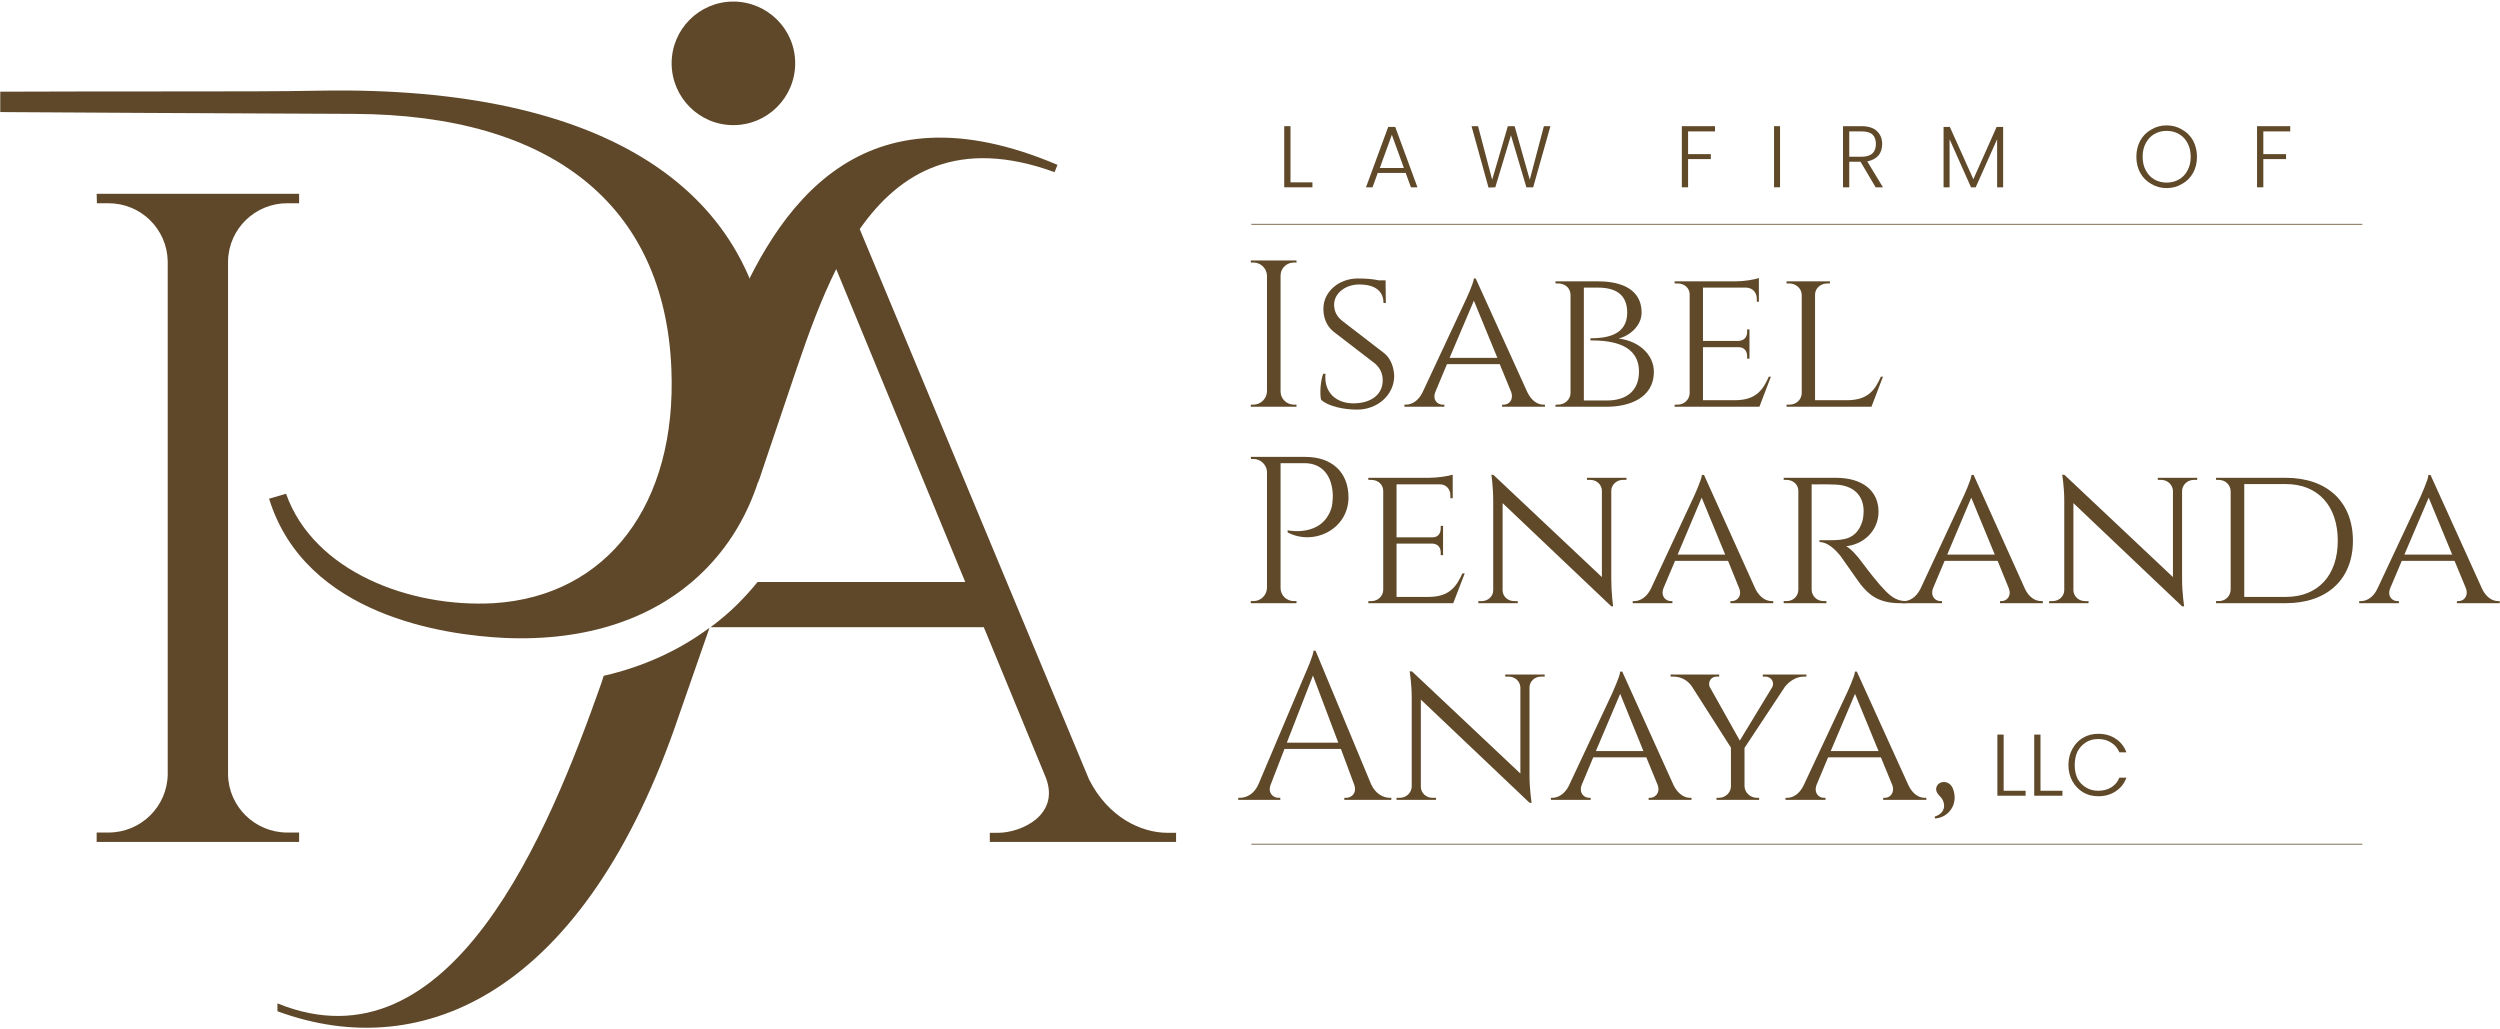 <svg xmlns="http://www.w3.org/2000/svg" width="957" height="394" viewBox="0 0 957 394" fill="none"><path d="M114.5 322.299H37V318.699H41.5C53.9 318.699 64 308.799 64.2 296.499V99.899C63.9 87.599 53.9 77.799 41.5 77.799H37.1L37 74.199H114.5V77.799H110C97.6 77.799 87.6 87.599 87.3 99.799V296.499C87.5 308.799 97.6 318.699 110 318.699H114.5V322.299Z" fill="#5F4829"></path><path d="M230.2 261.5C210.2 318.2 172.7 411.1 106.2 384.1V387.1C162 407.7 224 380 259.9 273.9L271.6 240.3C259.9 249 246.3 255.2 231.1 258.7L230.2 261.5ZM447 318.8C436.7 318.8 424.2 312.8 416.9 298.4L329.1 87.7C344.5 65.7 367.1 52.6 403.7 65.9L404.8 63.1C329.9 31.3 297.5 78.2 279 124.3C282.3 131.3 285.1 138.8 287.1 147C290.4 160.2 291.3 172.9 290.2 184.8L305.3 140.1C309.5 127.8 314.2 114.8 320.1 103L369.5 222.8H290C287.6 225.733 285.034 228.566 282.3 231.3C279.1 234.5 275.6 237.4 272 240.1H376.6L399.9 296.6C406.6 311.7 391.1 318.8 382 318.8H378.9V322.3H450.2V318.8H447Z" fill="#5F4829"></path><path d="M193.1 244.2C224.7 245.6 251.2 236.7 269.5 218.5C287.4 200.7 296.3 175.5 295.2 145.6C292.4 72.4 231.2 32.9 123.1 34.7C107.6 34.999 88.9 34.999 65.3 34.999C46.4 34.999 24.8 34.999 0.1 35.099V42.9C14.6 43 82.8 43.4 135.5 43.599C211.2 43.9 254.4 78.499 257 141.1C259.2 193 232.5 228.2 189 230.9C157.1 232.7 120.1 218.9 109.5 189L103 190.9C116.9 235.8 170.4 243.1 193.1 244.2Z" fill="#5F4829"></path><path d="M304.4 24.2C304.4 37.3 293.8 47.9 280.7 47.9C267.7 47.9 257.1 37.3 257.1 24.2C257.1 11.2 267.7 0.6 280.7 0.6C293.8 0.6 304.4 11.2 304.4 24.2Z" fill="#5F4829"></path><path d="M494 69.801H502.4V71.701H491.6V48.301H494V69.801Z" fill="#5F4929"></path><path fill-rule="evenodd" clip-rule="evenodd" d="M538.1 66.2H527.4L525.4 71.7H522.9L531.4 48.6H534.1L542.6 71.7H540.1L538.1 66.2ZM537.4 64.3L532.8 51.6L528.2 64.3H537.4Z" fill="#5F4929"></path><path d="M593.5 48.301L586.9 71.701H584.3L578.4 51.801L572.4 71.701L569.8 71.801L563.3 48.301H565.8L571.2 68.801L577.2 48.301H579.8L585.6 68.801L591 48.301H593.5Z" fill="#5F4929"></path><path d="M656.5 48.301V50.301H646.2V59.001H654.9V60.901H646.2V71.701H643.8V48.301H656.5Z" fill="#5F4929"></path><path d="M681.4 48.301V71.701H679.1V48.301H681.4Z" fill="#5F4929"></path><path fill-rule="evenodd" clip-rule="evenodd" d="M718 71.701L712.2 61.901H707.9V71.701H705.5V48.301H712.6C715.2 48.301 717.167 48.934 718.5 50.201C719.833 51.468 720.5 53.101 720.5 55.101C720.5 56.834 720.033 58.301 719.1 59.501C718.1 60.634 716.667 61.401 714.8 61.801L720.8 71.701H718ZM707.9 60.001H712.6C714.467 60.001 715.867 59.568 716.8 58.701C717.667 57.834 718.1 56.634 718.1 55.101C718.1 53.567 717.667 52.367 716.8 51.501C715.933 50.701 714.533 50.301 712.6 50.301H707.9V60.001Z" fill="#5F4929"></path><path d="M766.8 48.6V71.7H764.5V53.3L756.3 71.7H754.5L746.3 53.3V71.7H744V48.6H746.4L755.4 68.6L764.3 48.6H766.8Z" fill="#5F4929"></path><path fill-rule="evenodd" clip-rule="evenodd" d="M823.5 70.4C821.7 69.4 820.3 68 819.3 66.2C818.3 64.4 817.8 62.333 817.8 60C817.8 57.733 818.3 55.667 819.3 53.8C820.3 52 821.7 50.6 823.5 49.6C825.234 48.533 827.2 48 829.4 48C831.6 48 833.567 48.533 835.3 49.6C837.1 50.6 838.5 52 839.5 53.8C840.5 55.667 841 57.733 841 60C841 62.333 840.5 64.4 839.5 66.2C838.5 68 837.1 69.4 835.3 70.4C833.567 71.467 831.6 72 829.4 72C827.2 72 825.234 71.467 823.5 70.4ZM834.1 68.7C835.5 67.9 836.6 66.733 837.4 65.2C838.2 63.733 838.6 62 838.6 60C838.6 58 838.2 56.267 837.4 54.8C836.6 53.267 835.5 52.1 834.1 51.3C832.7 50.5 831.134 50.1 829.4 50.1C827.667 50.1 826.1 50.5 824.7 51.3C823.3 52.1 822.2 53.267 821.4 54.8C820.6 56.267 820.2 58 820.2 60C820.2 62 820.6 63.733 821.4 65.2C822.2 66.733 823.3 67.9 824.7 68.7C826.1 69.5 827.667 69.9 829.4 69.9C831.134 69.9 832.7 69.5 834.1 68.7Z" fill="#5F4929"></path><path d="M876.7 48.301V50.301H866.4V59.001H875.1V60.901H866.4V71.701H864V48.301H876.7Z" fill="#5F4929"></path><path d="M496.3 155.699H478.8V154.899H479.8C482.6 154.899 484.9 152.599 485 149.899V105.499C484.9 102.699 482.6 100.499 479.8 100.499H478.8V99.699H496.3V100.499H495.3C492.5 100.499 490.2 102.699 490.2 105.499V149.899C490.2 152.599 492.5 154.899 495.3 154.899H496.3V155.699Z" fill="#5F4929"></path><path d="M530 135.3C532.5 137.4 533.6 140.8 533.7 143.9C533.7 151.1 527.4 156.8 519.5 156.8C514.8 156.8 508.6 155.7 505.7 153C505.2 150.9 505.4 146.2 506.5 143.1H507.4C506.7 150.3 511.6 154.6 518.6 154.4C525.2 154.2 529.3 150.8 529.3 145.6C529.3 143.1 528.4 141 526.4 139.2L510.4 126.9C507.4 124.4 506.6 121 506.6 118.3C506.5 111.8 512.4 106.6 519.8 106.6C523.4 106.6 525.9 106.9 527.7 107.3H530.4L530.5 116H529.6C529.6 111.6 526.6 108.9 520.3 108.9C515 108.9 510.7 112.3 510.7 116.6C510.7 118.6 511.3 120.9 513.9 122.9L530 135.3Z" fill="#5F4929"></path><path fill-rule="evenodd" clip-rule="evenodd" d="M584.7 150.2C586.3 153.5 588.7 154.9 590.8 154.9H591.4V155.7H575V154.9H575.7C577.5 154.9 579.5 153.2 578.5 150.1L574.1 139.4H553.9L549.5 149.9C548.2 153.1 550.3 154.9 552.2 154.9H552.9V155.7H537.6V154.9H538.2C540.4 154.9 542.9 153.5 544.5 150.3L561.1 114.8C561.1 114.8 564 108.7 564.2 106.6H564.9L584.7 150.2ZM573.2 137L564.2 115.1L554.9 137H573.2Z" fill="#5F4929"></path><path fill-rule="evenodd" clip-rule="evenodd" d="M611.8 107.699C617.5 107.699 628.4 108.999 628.4 119.699C628.4 124.599 624 128.499 619.6 129.599C627.4 130.499 633.1 135.799 633.1 142.299C633.1 152.699 623.1 155.699 615.2 155.699H595.4L595.5 154.899H596.4C599.1 154.899 601.1 152.899 601.2 150.599V112.799C601.1 110.199 599.1 108.499 596.4 108.499H595.5L595.4 107.699H611.8ZM615.3 153.299C622.2 153.299 627.4 149.899 627.4 142.299C627.4 131.999 617.5 130.299 608.8 130.299V129.499C614.6 129.499 622.9 128.499 622.9 119.699C622.9 112.999 618.8 110.099 611.7 110.099H606.3V153.299H615.3Z" fill="#5F4929"></path><path d="M673.5 155.698H641L641.1 154.898H642.2C644.7 154.898 646.7 152.998 646.8 150.598V112.698C646.8 110.298 644.8 108.498 642.2 108.498H641.1L641 107.698H664.4C667.6 107.698 672 106.998 673.3 106.398V115.498H672.5V114.298C672.5 111.998 670.9 110.198 668.5 110.098H651.9V130.498H665.5C667.8 130.398 668.8 128.898 668.8 127.098V126.098H669.7V137.298H668.8V136.298C668.8 134.498 667.8 132.998 665.7 132.898H651.9V153.198H664.4C672.1 153.098 674.8 149.398 677.1 144.198H677.9L673.5 155.698Z" fill="#5F4929"></path><path d="M720.8 144.199L716.4 155.699H683.9V154.899H685C687.6 154.899 689.6 152.999 689.7 150.599V112.799C689.6 110.399 687.5 108.499 684.9 108.499H683.9V107.699H700.5V108.499H699.5C696.9 108.499 694.8 110.399 694.8 112.799V153.199H707.3C715 153.099 717.7 149.399 720 144.199H720.8Z" fill="#5F4929"></path><path d="M499.7 174.9C509.9 174.9 516.2 180.8 516.2 190.4C516.2 202.6 502.9 209.1 492.9 203.8V203C492.9 203 506.1 205.9 509.7 194.4C510 193.3 510.2 191.4 510.2 189.6C510 182.2 506.2 177.3 499.4 177.3H490.2V225.1C490.2 227.9 492.5 230.1 495.3 230.1H496.3V230.9H478.8V230.1H479.8C482.6 230.1 484.9 227.9 485 225.1V180.3C484.7 177.8 482.5 175.7 479.9 175.7H478.9L478.8 174.9H499.7Z" fill="#5F4929"></path><path d="M556.3 230.901H523.8V230.101H524.9C527.5 230.101 529.4 228.201 529.5 225.901V187.901C529.5 185.501 527.5 183.701 524.9 183.701H523.8V182.901H547.1C550.4 182.901 554.7 182.201 556.1 181.701V190.701H555.2V189.501C555.2 187.301 553.6 185.401 551.2 185.401H534.6V205.701H548.3C550.5 205.701 551.5 204.201 551.5 202.301V201.301H552.4V212.501H551.5V211.501C551.5 209.701 550.6 208.301 548.5 208.101H534.6V228.501H547.1C554.8 228.401 557.5 224.601 559.8 219.501H560.7L556.3 230.901Z" fill="#5F4929"></path><path d="M622.6 182.901V183.701H621.2C618.9 183.701 616.9 185.501 616.8 187.701V221.801C616.8 227.001 617.5 232.101 617.5 232.101H616.8L575.2 192.601V226.001C575.2 228.301 577.2 230.101 579.6 230.101H581V230.901H565.9V230.101H567.2C569.6 230.101 571.6 228.301 571.6 226.001V191.701C571.6 186.301 570.9 181.701 570.9 181.701L571.7 181.801L613.2 220.901V187.701C613.1 185.501 611.2 183.701 608.8 183.701H607.5V182.901H622.6Z" fill="#5F4929"></path><path fill-rule="evenodd" clip-rule="evenodd" d="M672 225.501C673.7 228.801 676.1 230.101 678.2 230.101H678.8V230.901H662.4V230.101H663C664.8 230.101 666.9 228.401 665.8 225.301L661.5 214.701H641.2L636.8 225.101C635.6 228.301 637.7 230.101 639.6 230.101H640.2V230.901H625V230.101H625.6C627.7 230.101 630.2 228.801 631.9 225.501L648.4 190.101C648.4 190.101 651.3 183.901 651.5 181.801H652.3L672 225.501ZM660.4 212.301L651.4 190.501L642.2 212.301H660.4Z" fill="#5F4929"></path><path d="M702.8 182.9C712.9 182.9 719.1 187.8 719.1 195.9C719.1 202.7 713.9 208.3 706.7 209.1C708.4 209.9 711.1 212.9 712.8 215.3C712.8 215.3 716.5 220.3 719.8 224.1C723.1 227.7 725.3 230.1 729.8 230.1V230.9H727.2C718.4 230.9 714.9 226.9 712.4 223.9C711.5 222.8 705.2 213.7 704.6 212.9C702.4 210.2 699.6 207.5 696.5 207.5V206.8C696.4 206.8 698.4 206.8 701 206.8C705.5 206.7 710.5 206.6 712.8 199.9C713.2 198.8 713.4 197.1 713.4 195.3C713.2 189.3 709.2 185.8 702.7 185.5C698.2 185.3 694.3 185.5 693.5 185.4V225.8C693.6 228.2 695.5 230.1 698.1 230.1H699.1L699.2 230.9H682.8V230.1H683.9C686.4 230.1 688.3 228.3 688.4 225.9V187.9C688.4 185.5 686.4 183.7 683.9 183.7H682.8V182.9H702.8Z" fill="#5F4929"></path><path fill-rule="evenodd" clip-rule="evenodd" d="M775.2 225.501C776.8 228.801 779.2 230.101 781.4 230.101H782V230.901H765.6V230.101H766.2C768 230.101 770.1 228.401 769 225.301L764.7 214.701H744.4L740 225.101C738.8 228.301 740.9 230.101 742.8 230.101H743.4V230.901H728.2V230.101H728.8C730.9 230.101 733.4 228.801 735.1 225.501L751.6 190.101C751.6 190.101 754.5 183.901 754.7 181.801H755.5L775.2 225.501ZM763.6 212.301L754.6 190.501L745.4 212.301H763.6Z" fill="#5F4929"></path><path d="M841.1 182.901V183.701H839.8C837.4 183.701 835.5 185.501 835.3 187.701V221.801C835.3 227.001 836.1 232.101 836.1 232.101H835.3L793.7 192.601V226.001C793.8 228.301 795.7 230.101 798.2 230.101H799.5V230.901H784.4V230.101H785.7C788.2 230.101 790.1 228.301 790.2 226.001V191.701C790.2 186.301 789.4 181.701 789.4 181.701L790.3 181.801L831.8 220.901V187.701C831.6 185.501 829.7 183.701 827.3 183.701H826V182.901H841.1Z" fill="#5F4929"></path><path fill-rule="evenodd" clip-rule="evenodd" d="M875 182.9C890.8 182.9 900.7 192.1 900.7 207C900.7 221.8 890.8 230.9 875 230.9H848.3V230.1H849.4C851.9 230.1 853.8 228.2 853.9 225.8V188C853.8 185.5 851.8 183.7 849.3 183.7H848.3V182.9H875ZM859.1 228.5H875C887.3 228.5 894.9 220.3 894.9 207C894.9 193.6 887.3 185.3 875 185.3H859.1V228.5Z" fill="#5F4929"></path><path fill-rule="evenodd" clip-rule="evenodd" d="M950.2 225.501C951.8 228.801 954.2 230.101 956.3 230.101H956.9V230.901H940.5V230.101H941.1C943 230.101 945 228.401 944 225.301L939.6 214.701H919.4L915 225.101C913.7 228.301 915.8 230.101 917.7 230.101H918.3V230.901H903.1V230.101H903.7C905.9 230.101 908.4 228.801 910 225.501L926.6 190.101C926.5 190.101 929.5 183.901 929.6 181.801H930.4L950.2 225.501ZM938.7 212.301L929.7 190.501L920.4 212.301H938.7Z" fill="#5F4929"></path><path fill-rule="evenodd" clip-rule="evenodd" d="M524.9 300.3C526.6 303.9 529.5 305.4 532 305.4H532.6V306.2H514.6V305.4H515.3C517.4 305.4 519.5 303.6 518.4 300.4L513.3 286.7H491.7L486.4 300.4C485.2 303.6 487.4 305.4 489.4 305.4H490.1V306.2H474V305.4H474.7C477.2 305.4 480.1 303.9 481.7 300.3L499.9 257.3C499.9 257.3 502.8 250.8 502.8 249.1H503.6L524.9 300.3ZM512.3 284.3L502.6 258.6L492.6 284.3H512.3Z" fill="#5F4929"></path><path d="M591.3 258.2V259H589.9C587.6 259 585.6 260.7 585.5 263V297.1C585.5 302.2 586.3 307.3 586.3 307.3H585.5L543.9 267.8V301.2C543.9 303.5 545.9 305.4 548.3 305.4H549.7V306.2H534.6V305.4H535.9C538.3 305.4 540.3 303.5 540.4 301.2V267C540.4 261.5 539.6 257 539.6 257H540.5L582 296.1V263C581.8 260.7 579.9 259 577.5 259H576.2V258.2H591.3Z" fill="#5F4929"></path><path fill-rule="evenodd" clip-rule="evenodd" d="M640.7 300.7C642.4 304 644.8 305.4 646.9 305.4H647.5V306.2H631.1V305.4H631.7C633.5 305.4 635.6 303.6 634.6 300.6L630.2 289.9H609.9L605.5 300.4C604.3 303.6 606.4 305.4 608.3 305.4H608.9V306.2H593.7V305.4H594.3C596.4 305.4 599 304 600.6 300.7L617.2 265.3C617.1 265.3 620.1 259.1 620.2 257.1H621L640.7 300.7ZM629.1 287.5L620.2 265.6L610.9 287.5H629.1Z" fill="#5F4929"></path><path d="M691.5 258.199V258.999H690.5C687.5 258.999 684.8 260.899 683.2 262.999L667.8 286.299V300.999C667.9 303.399 670 305.399 672.5 305.399H673.4V306.199H657.1V305.399H658C660.5 305.399 662.6 303.399 662.6 300.999V286.199L647.8 262.999C646.2 260.499 643.6 258.999 640.5 258.999H639.5V258.199H658.1V258.999H657.2C655 258.999 653.8 260.899 654.4 262.799L666 283.499L678.5 262.899C679.3 260.899 677.9 258.999 675.7 258.999H674.8V258.199H691.5Z" fill="#5F4929"></path><path fill-rule="evenodd" clip-rule="evenodd" d="M730.6 300.7C732.2 304 734.6 305.4 736.7 305.4H737.4V306.2H720.9V305.4H721.6C723.4 305.4 725.4 303.6 724.4 300.6L720 289.9H699.8L695.4 300.4C694.2 303.6 696.3 305.4 698.1 305.4H698.8V306.2H683.5V305.4H684.2C686.3 305.4 688.8 304 690.4 300.7L707 265.3C707 265.3 709.9 259.1 710.1 257.1H710.8L730.6 300.7ZM719.1 287.5L710.1 265.6L700.8 287.5H719.1Z" fill="#5F4929"></path><path d="M740.6 312.599C745.3 311.099 744.5 307.099 743.2 305.499C742.2 304.299 740.5 302.999 741.4 300.999C742.4 298.799 746.1 298.599 747.5 301.699C750 307.799 745.8 313.099 740.7 313.299L740.6 312.599Z" fill="#5F4929"></path><path d="M904.3 85.999H479V85.699H904.3V85.999Z" fill="#5F4829"></path><path d="M904.3 323.3H479V323H904.3V323.3Z" fill="#5F4829"></path><path d="M767 302.701H775.4V304.601H764.6V281.201H767V302.701Z" fill="#5F4929"></path><path d="M781.1 302.701H789.5V304.601H778.7V281.201H781.1V302.701Z" fill="#5F4929"></path><path d="M793.3 286.7C794.3 284.834 795.667 283.4 797.4 282.4C799.134 281.4 801.067 280.9 803.2 280.9C805.8 280.9 808.034 281.534 809.9 282.8C811.767 284 813.134 285.734 814 288H811.3C810.634 286.4 809.6 285.167 808.2 284.3C806.8 283.367 805.134 282.9 803.2 282.9C801.467 282.9 799.934 283.3 798.6 284.1C797.2 284.967 796.1 286.134 795.3 287.6C794.567 289.134 794.2 290.9 794.2 292.9C794.2 294.834 794.567 296.567 795.3 298.1C796.1 299.567 797.2 300.7 798.6 301.5C799.934 302.3 801.467 302.7 803.2 302.7C805.134 302.7 806.8 302.267 808.2 301.4C809.6 300.534 810.634 299.3 811.3 297.7H814C813.134 299.967 811.767 301.7 809.9 302.9C808.034 304.167 805.8 304.8 803.2 304.8C801.067 304.8 799.134 304.3 797.4 303.3C795.667 302.234 794.3 300.8 793.3 299C792.3 297.2 791.8 295.167 791.8 292.9C791.8 290.567 792.3 288.5 793.3 286.7Z" fill="#5F4929"></path></svg>